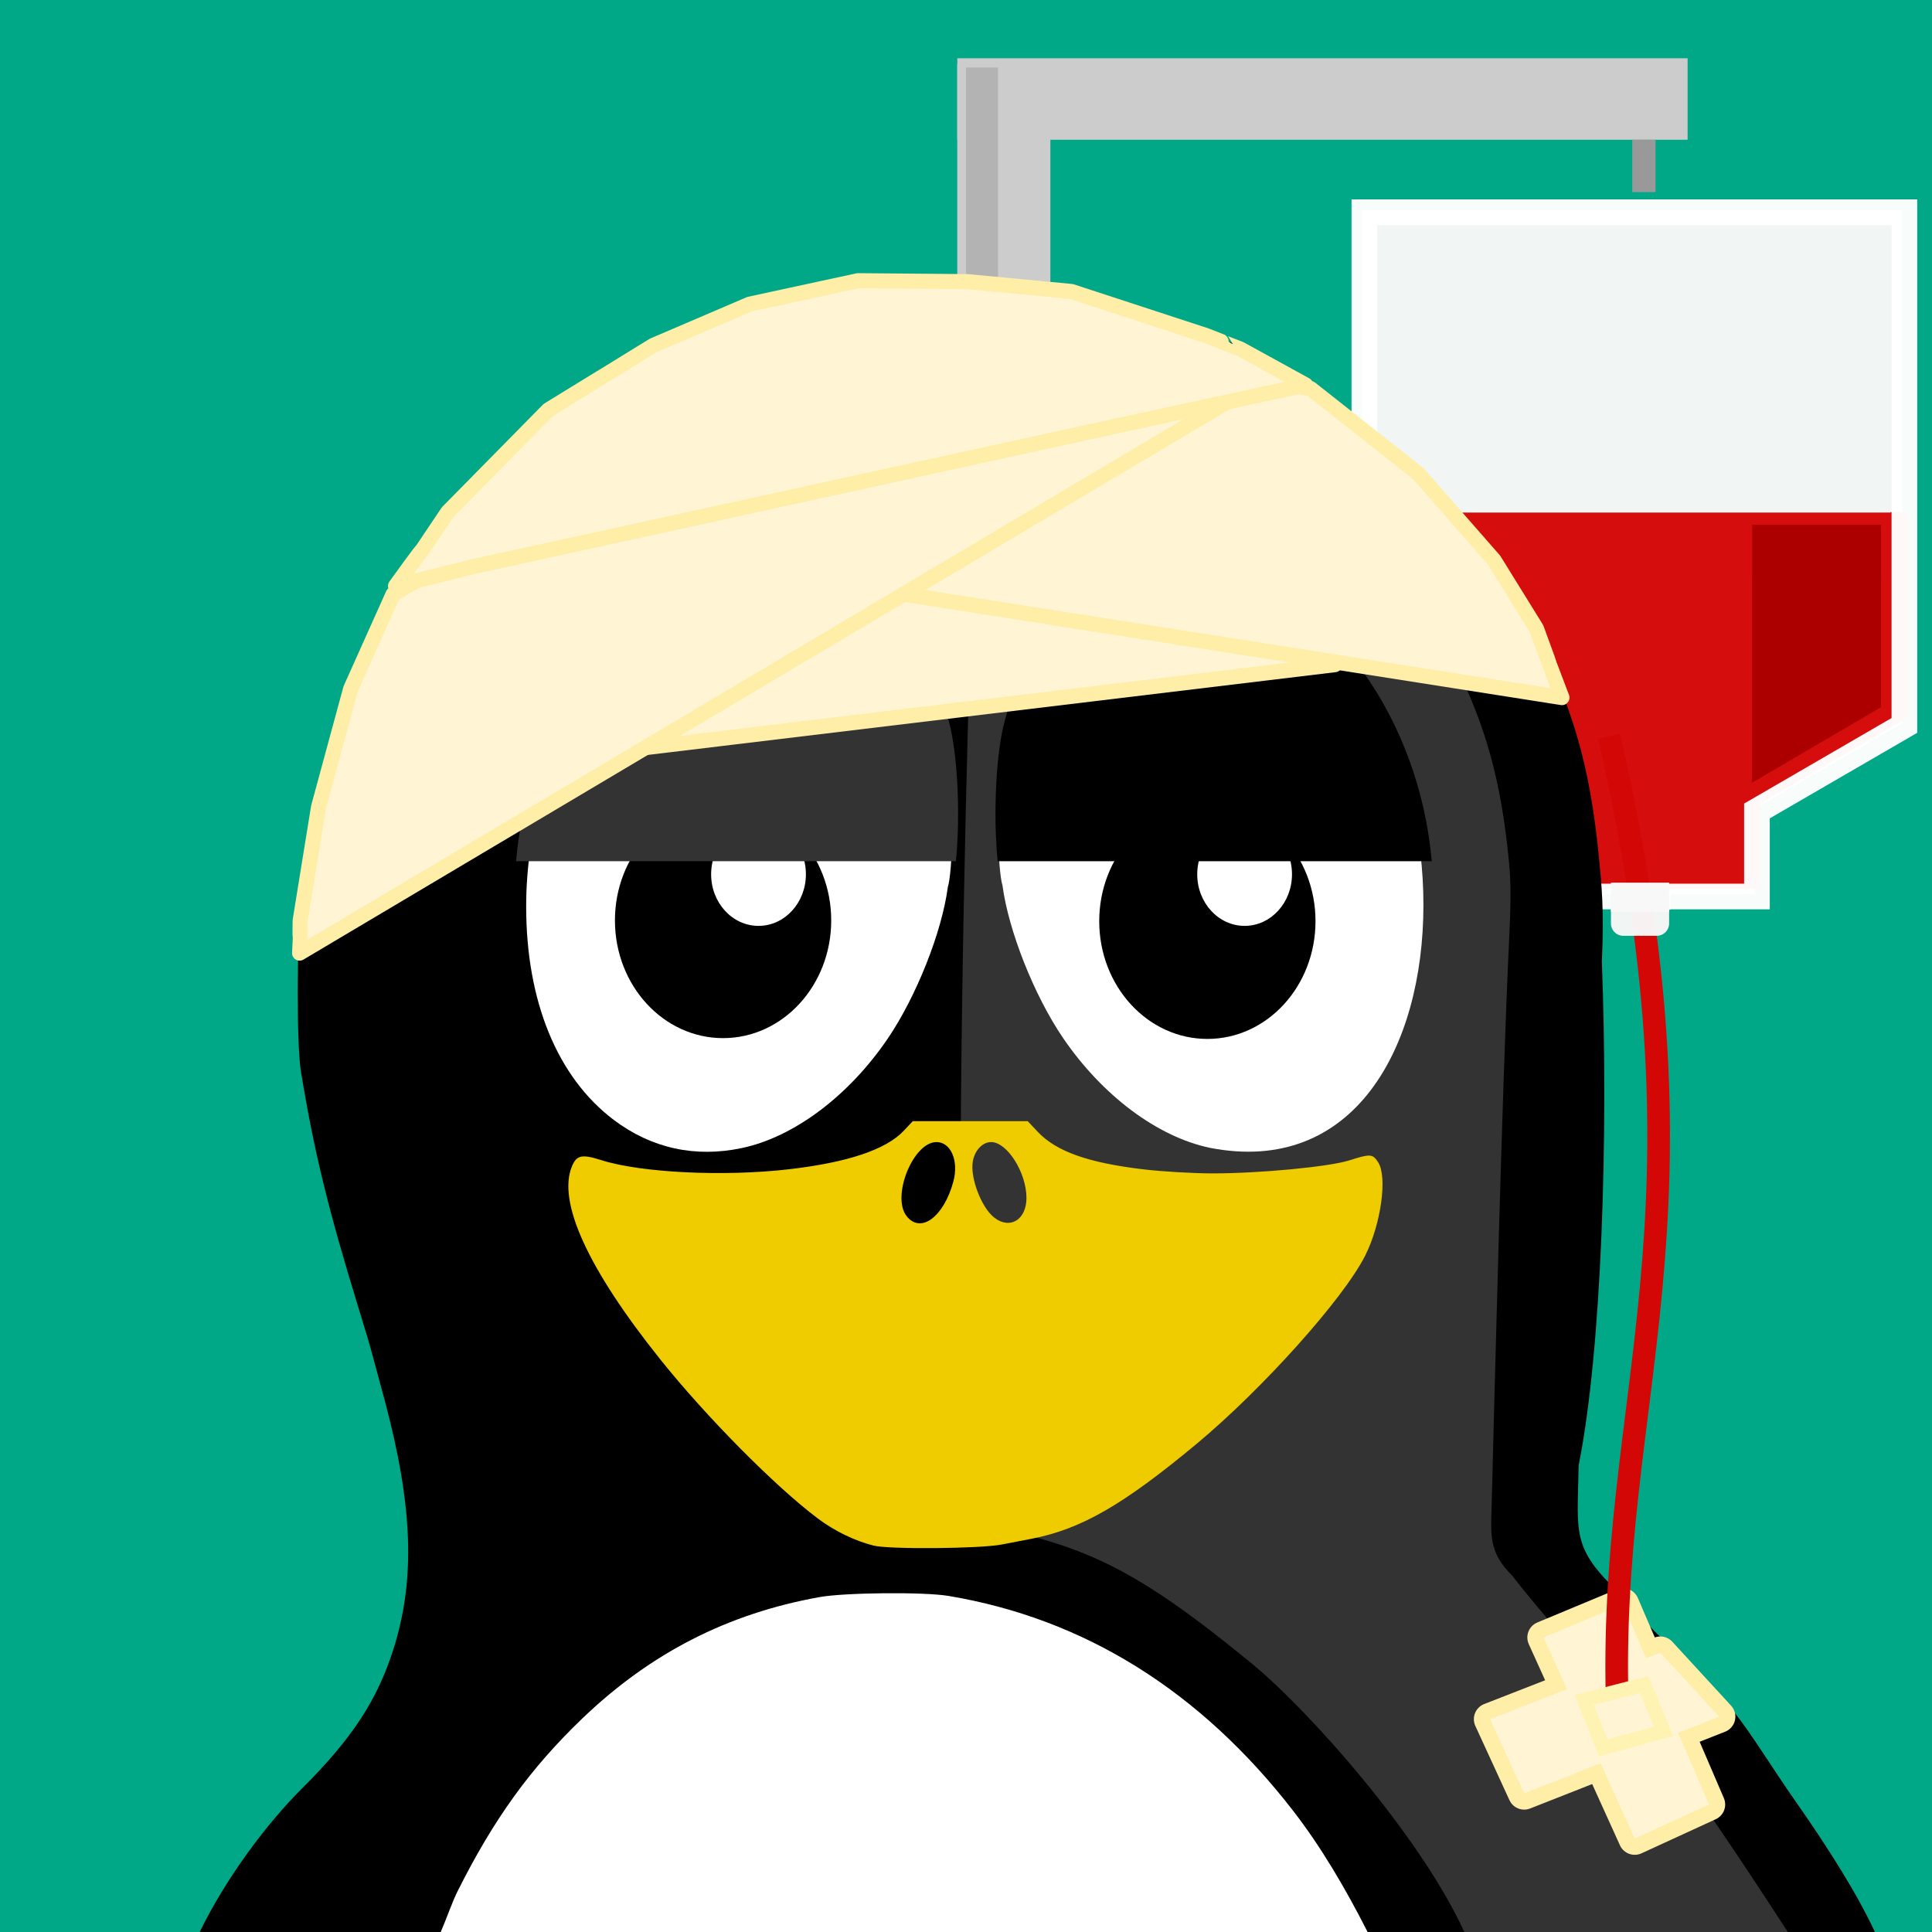 <?xml version="1.0" encoding="UTF-8"?>
<svg version="1.1" viewBox="0 0 3e3 3e3" xmlns="http://www.w3.org/2000/svg">
<rect width="3e3" height="3e3" fill="#00a887"/>
<path d="m1066.3-4859.5-22.594-637.03c0.023 0.047 0.047 0.07 0.07 0.117 0.07 0.117 0.141 0.234 0.188 0.351 0.258 0.469 0.516 0.914 0.773 1.383 0.984 1.781 1.945 3.562 2.93 5.344 3.633 6.726 7.219 13.476 10.734 20.25 12.398 23.766 24.258 47.812 35.648 72.094 33.094 70.57 62.695 143.02 84.117 217.97 10.828 37.945 19.57 76.594 23.508 115.85 3.352 33.516 3.469 67.898-5.484 100.38-7.641 27.633-23.391 53.602-46.992 69.891-28.969 19.992-65.789 25.266-100.97 24.375-123.54-3.164-250.36-24.305-355.59-89.109l-91.688-82.594z" fill="none" stroke="#000" stroke-width="11.719"/>
<g transform="translate(0,-4.406)">
<path d="m2503.6 1359.4h90.375v57.609h-90.375z" fill="#f8f8f8" fill-opacity=".969"/>
<path d="m2344.1 1393.1h380.65v-132.82l228.94-132.84v-796.95h-838.55v796.95l228.96 132.84z" fill="#f8f8f8" fill-opacity=".969"/>
<path d="m2124.2 799.57v318.98l228.87 132.91v132.94h380.51v-132.94l228.87-132.91v-318.98h-27.094v0.727h-787.36v-0.727z" fill="#d40707" fill-opacity=".969"/>
<path d="m2720.5 1219.9v-319.22h200.32v201.87z" fill="#ab0000" fill-opacity=".969"/>
<path d="m2720.7 904.22v-84.867h200.23v84.867h-175.2z" fill="#ab0000" fill-opacity=".969"/>
<path d="m2347.5 1396.5h380.67v-132.84l228.94-132.82v-796.95h-838.55v796.95l228.94 132.82z" fill="none" stroke="#fff" stroke-opacity=".969" stroke-width="39.844"/>
<path d="m2620.5 94.875h-1134v126.52h1134z" fill="#ccc"/>
<path d="m1631 103.92h-144.56v2878h144.56z" fill="#ccc"/>
<path d="m1549.7 109.24h-49.688v2829.9h49.688z" fill="#b3b3b3"/>
<path d="m1520.9 2457.6c-502.69 0-910.31 244.27-915.91 546.77h1832.2c-5.578-302.51-413.58-546.77-916.24-546.77z" fill="#fff"/>
<path d="m1430.7 433.59c-191.91 3.117-378.8 60.586-526.97 163.34-211.9 146.93-352.12 372.73-411.26 663.21-2.719 13.359-6.164 31.734-8.062 40.641-1.875 8.906-5.695 31.594-8.062 50.531-2.344 18.961-6.352 50.273-9.141 69.211-6.562 44.484-6.609 206.84 0 247.2 20.203 123.49 42.141 213.66 88.617 364.76 14.133 45.914 17.414 56.93 24.914 84.961 2.086 7.805 9.633 35.156 16.477 60.797 44.016 164.95 47.883 278.65 13.898 386.34-24.844 78.844-64.172 139.27-141.7 216.42-55.57 55.453-118.36 139.12-159.3 223.41h374.25c9.773-22.594 17.602-46.219 26.367-63.727 56.18-112.08 113.16-190.88 193.73-268.08 106.1-101.62 225.54-162.59 368.04-188.23 39.141-7.055 161.65-8.297 200.32-1.828 210.98 35.226 391.29 147.75 535.41 333.98 42.516 54.938 80.789 119.58 115.36 187.88h787.71c-26.555-57.562-71.695-129.66-126.21-207.28-29.953-42.633-69.68-106.95-91.312-132.56-68.719-81.445-126.59-120.8-168.21-175.9-86.484-79.945-76.219-96.539-74.227-208.99 36.023-179.16 46.289-513.47 36.023-782.72 3.773-78.609-0.492-119.48-4.523-161.02-14.227-146.77-42.07-234.87-99.609-349.73-45.586-90.961-102.94-169.41-178.36-244.62-84.328-84.141-166.08-142.57-275.74-196.66-133.59-65.906-260.79-99.375-416.02-109.5-27.539-1.781-54.984-2.273-82.406-1.828z"/>
<path d="m1813.5 897.94c14.133 1.219 28.195 3.961 42.844 7.711 148.59 37.992 275.55 201.91 310.92 401.37 10.383 58.641 11.273 147.89 1.828 200.67-23.976 133.95-93.328 232.1-190.05 269.53-39.609 15.328-98.062 19.476-140.27 9.891-100.69-22.875-200.65-111.8-261.47-232.92-29.578-58.875-58.805-155.11-58.594-192.61-4.406-27.047-4.898-30.07-7.336-69.211-3.727-13.898 1.898-87.75 13.547-138.07 25.453-109.66 85.148-193.43 165.16-232.17 40.547-19.641 81.047-27.773 123.42-24.188z"/>
<path d="m1179.2 897.94c42.375-3.586 82.875 4.547 123.42 24.188 79.922 38.672 139.45 122.51 164.79 231.8 17.203 85.758 11.25 207.26 4.406 227.79-9.188 69.914-48.984 170.2-93.398 235.48-60.562 89.039-145.59 152.84-226.66 169.92-72.328 15.258-140.2 0.328-198.49-43.57-87.75-66.117-136.2-184.27-136.24-331.43-0.023-238.97 139.5-460.57 318.98-506.46 14.648-3.75 29.086-6.492 43.195-7.711z" fill="#fff"/>
<path d="m1521.2 567.63s-51.422 1268.6-19.031 1801.8c178.76 29.836 260.58 70.336 438.7 215.7 93.234 76.055 266.2 272.65 332.91 419.32h502.43c-46.8-72.3-139.5-212-161.8-238.4-28.476-33.727-67.008-78.984-85.336-100.71-58.219-69-145.27-167.18-180.54-213.87-37.336-36.891-33.586-62.859-32.226-112.43 3.352-132.66 16.312-651.63 26.742-868.29 3.211-66.609 3.398-93.703 0-128.91-12.047-124.36-35.836-210.28-84.609-307.62-38.602-77.086-86.977-143.53-150.87-207.28-71.461-71.297-140.72-120.8-233.65-166.62-113.2-55.828-352.66-92.648-352.66-92.648z" fill="#333"/>
<path d="m1878.5 1786.7c-81.539-17.203-167.11-81.305-228.02-170.86-44.672-65.648-84.609-166.41-93.844-236.72-6.891-20.648-12.984-142.92 4.289-229.17 25.5-109.92 85.617-194.41 165.98-233.32 54.375-26.297 108.38-31.664 167.34-16.57 416.88 90.492 431.16 973.97-15.75 886.64z" fill="#fff"/>
<path d="m1417.3 1745.4-13.922 14.812c-27.68 29.344-87.352 49.359-179.09 59.906-100.78 11.578-228.91 5.32-290.3-14.18-30.375-9.656-38.602-7.992-45.867 9.492-22.898 55.195 24.984 159.73 137.55 300.3 71.391 89.156 177.54 196.31 243.94 246.35 25.852 19.477 57.375 34.852 86.766 42.305 23.906 6.047 165.54 4.875 198.98-1.641 11.133-2.18 31.898-6.141 46.102-8.883 77.062-14.906 142.03-52.219 255.84-146.79 102.82-85.43 228.89-226.1 262.55-292.95 24.633-48.914 34.828-122.58 20.016-145.15-8.484-12.961-12.024-13.148-44.578-2.789-31.547 10.031-139.05 20.25-211.9 20.25-30.141 0-78.844-2.812-108.28-6.328-85.781-10.219-135.12-27.774-164.02-58.524l-15.211-16.195zm36.867 32.414c22.359 0 34.852 29.086 26.227 61.172-14.836 55.031-50.695 81.656-72.586 53.836-23.953-30.469 10.078-115.01 46.359-115.01zm84.867 0c24.891 0 54.844 47.367 54.844 86.766 0 33.938-25.781 49.57-50.156 30.398-20.086-15.797-37.781-62.578-33.07-87.656 3.211-17.062 15.188-29.508 28.383-29.508z" fill="#ec0"/>
<path d="m1290.7 1433.6c0 100.97-75.188 182.81-167.91 182.81-92.742 0-167.91-81.844-167.91-182.81 0-100.99 75.164-182.84 167.91-182.84 92.719 0 167.91 81.844 167.91 182.84z"/>
<path d="m1251.4 1362c0 44.25-32.953 80.109-73.57 80.109-40.641 0-73.594-35.859-73.594-80.109s32.953-80.109 73.594-80.109c40.617 0 73.57 35.859 73.57 80.109z" fill="#fff"/>
<path d="m2042.7 1434.8c0 100.99-75.164 182.84-167.91 182.84-92.719 0-167.91-81.844-167.91-182.84 0-100.97 75.188-182.81 167.91-182.81 92.742 0 167.91 81.844 167.91 182.81z"/>
<path d="m2006.2 1362c0 44.25-32.93 80.109-73.57 80.109-40.617 0-73.57-35.859-73.57-80.109s32.953-80.109 73.57-80.109c40.641 0 73.57 35.859 73.57 80.109z" fill="#fff"/>
<path d="m1192.5 879.16c-5.461 0.094-10.898 0.281-16.406 0.75-14.719 1.195-29.742 3.938-45 7.688-173.14 42.52-310.6 235.8-329.82 454.1h682.99c4.852-43.476 6.539-136.05-8.016-205.83-26.391-109.29-88.383-193.12-171.61-231.8-36.938-17.18-73.898-25.5-112.1-24.914z" fill="#333"/>
<path d="m1837.1 879.16c5.391 0.094 10.734 0.281 16.172 0.75 14.508 1.195 29.344 3.938 44.414 7.688 170.88 42.516 306.52 235.83 325.5 454.1h-673.97c-4.781-43.476-6.469-136.05 7.898-205.83 26.062-109.29 87.211-193.12 169.34-231.8 36.469-17.18 72.938-25.5 110.65-24.914z"/>
<path d="m873.09 775.29 1143.5-137.58 56.1 398.79-1143.5 137.6zm0 0" fill="#fff5d4" stroke="#ffeea8" stroke-linecap="round" stroke-linejoin="round" stroke-width="23.438"/>
<path d="m1401.4 501.63 633.63 106.2 167.34 132.07 117.66 134.32 65.695 106.1c39.07 106.29-0.188 1.336 39.656 107.3l-1093.4-171.71zm0 0" fill="#fff5d4" stroke="#ffeea8" stroke-linecap="round" stroke-linejoin="round" stroke-width="23.438"/>
<path d="m610.31 927.26 834.42-484.59 467.11 182.11-1446.6 859.59c2.578-52.148-0.042 0.118 0.891-50.766l28.5-175.92 49.922-183.84zm0 0" fill="#fff5d4" stroke="#ffeea8" stroke-linecap="round" stroke-linejoin="round" stroke-width="23.437"/>
<path d="m695.27 799.5 156.23-158.67 163.1-100.15 149.32-63.961 168.28-36.422 169.99 1.453 161.39 15.234 209.6 68.602c52.406 20.391-0.445 0.328 52.805 20.813l101.51 55.852-295.69 63.985-333.09 72.844-666.21 145.69-118.36 29.555c81.445-113.11 0.68 4.477 81.117-114.82zm0 0" fill="#fff5d4" stroke="#ffeea8" stroke-linecap="round" stroke-linejoin="round" stroke-width="23.438"/>
<path d="m2313.8 2673.9 264.38-103.19 91.289 99.28-302.72 119.18zm0 0" fill="#fff5d4" stroke="#ffeea8" stroke-linecap="round" stroke-linejoin="round" stroke-width="50.391"/>
<path d="m2520.1 2495.7 133.55 310.71-115.27 52.945-141.54-312.3zm0 0" fill="#fff5d4" stroke="#ffeea8" stroke-linecap="round" stroke-linejoin="round" stroke-width="50.391"/>
<path d="m2313.8 2673.9 264.38-103.2 91.289 99.281-302.72 119.18z" fill="#fff5d4"/>
<path d="m2520.1 2495.7 133.55 310.71-115.27 52.945-141.54-312.3z" fill="#fff5d4"/>
<path d="m2498.5 1147.6c174.38 757.38-4.359 1022.6 13.125 1513.5" fill="none" stroke="#d40707" stroke-width="35.156"/>
<path d="m2520.7 1376.2h51.844c10.641 0 19.266 8.625 19.266 19.266v42.797c0 10.641-8.625 19.266-19.266 19.266h-51.844c-10.641 0-19.266-8.625-19.266-19.266v-42.797c0-10.641 8.625-19.266 19.266-19.266z" fill="#f8f8f8" fill-opacity=".969"/>
<path d="m2534.6 221.39h36.141v81.328h-36.141z" fill="#999"/>
<path d="m2553 2620.1 30.094 72.703-93.68 25.781-29.367-74.484z" fill="#fff5d4" stroke="#fff3b3" stroke-width="22.266"/>
<path d="m2501.4 1375h90.375v45.164h-90.375z" fill="#f8f8f8" fill-opacity=".969"/>
</g>
</svg>
